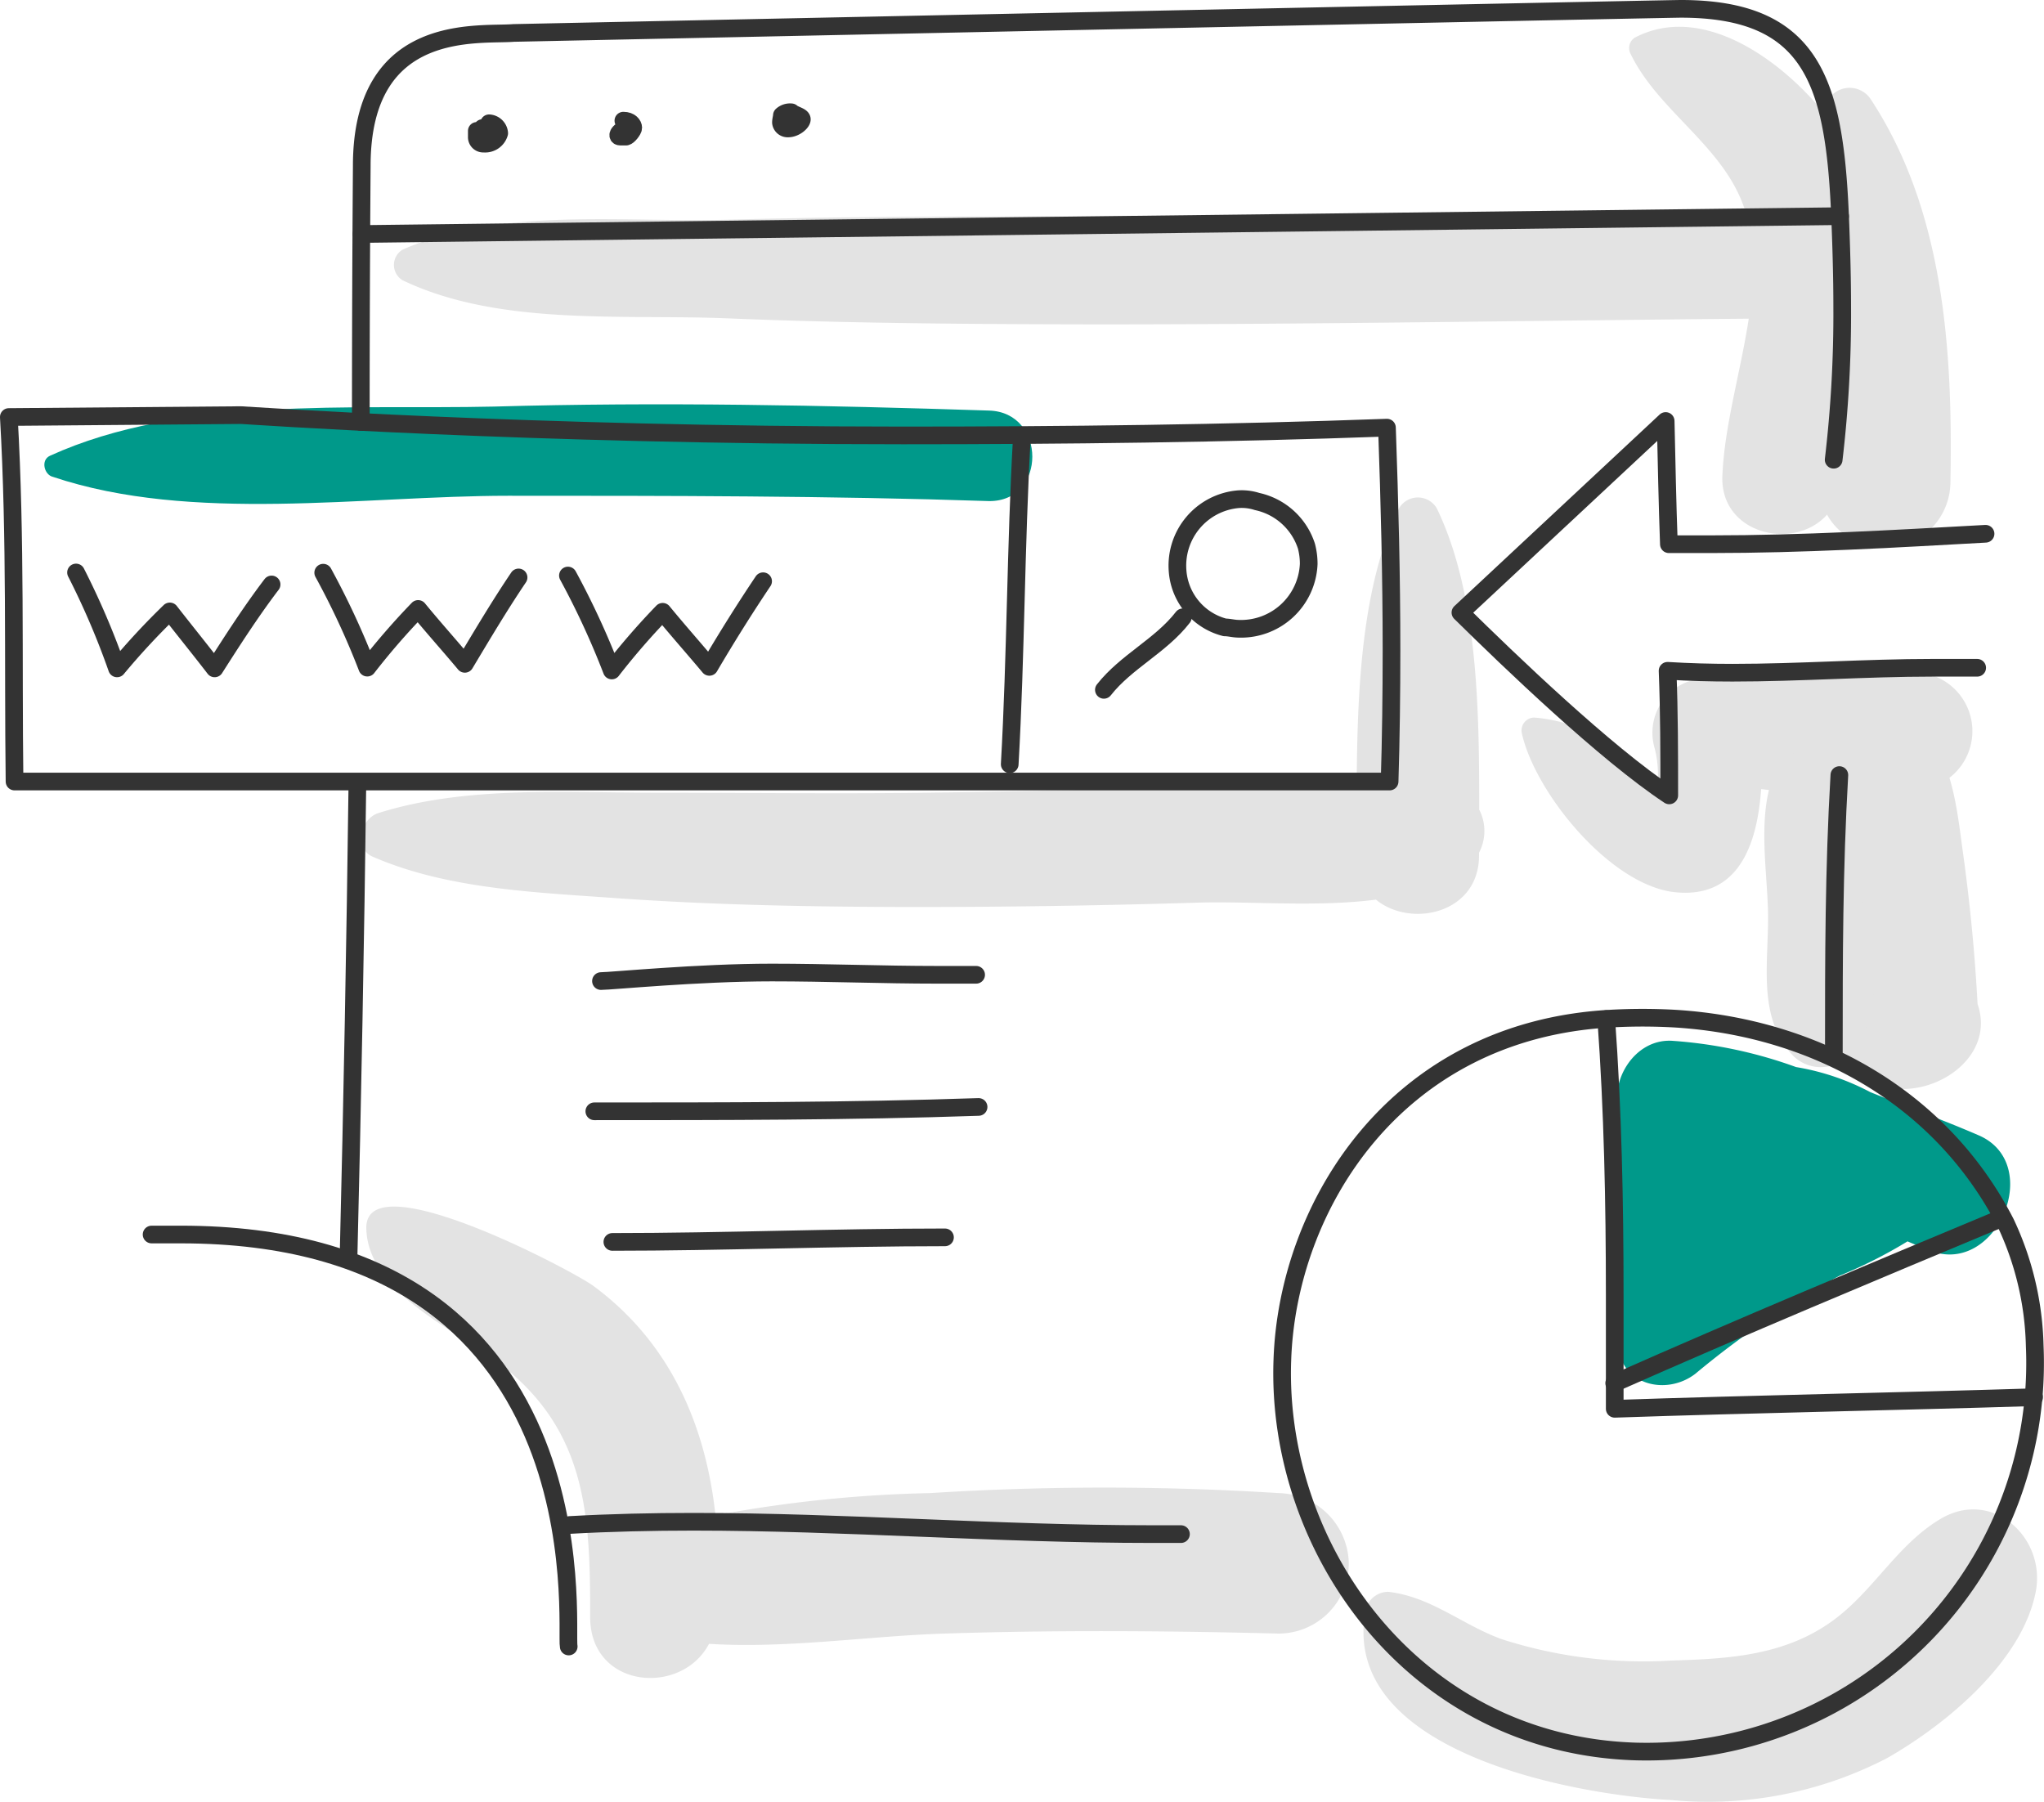 <?xml version="1.0" encoding="UTF-8"?>
<svg xmlns="http://www.w3.org/2000/svg" width="242.824" height="214.05" viewBox="0 0 242.824 214.05">
  <g id="Gruppe_81" data-name="Gruppe 81" transform="translate(-1444.534 -5271.509)">
    <g id="Layer_2" data-name="Layer 2" transform="translate(1445.583 5272.559)">
      <g id="icons" transform="translate(0 0)">
        <path id="Pfad_109" data-name="Pfad 109" d="M128.253,98.176a329.078,329.078,0,0,0-41.386,0,155.5,155.5,0,0,0-25.508,2.639c-1.15-10.668-5.368-20.524-14.525-27.268-2.458-1.8-27.223-14.908-26.952-6.766.226,7.691,10.8,12.044,16.126,16.239,10.036,7.894,10.488,17.795,10.465,29.884,0,8.525,10.848,9.428,14.119,3.18,9.247.586,19.126-.947,27.944-1.218,13.239-.429,26.478-.338,39.717,0a8.367,8.367,0,0,0,8.052-6.135,9.157,9.157,0,0,0,.293-2.255,8.525,8.525,0,0,0-8.345-8.3Z" transform="translate(22.588 78.15)" fill="#e3e3e3"></path>
        <path id="Pfad_110" data-name="Pfad 110" d="M129.043,66.653c-4.263-1.849-8.593-3.406-12.9-5.142a28.914,28.914,0,0,0-8.819-2.977,53.79,53.79,0,0,0-14.592-3.112c-4.669-.383-7.826,5.007-6.315,9.022-1.827,8.413-.293,18.945-.226,26.726,0,5.075,5.661,6.518,9.179,3.789A105.035,105.035,0,0,1,112.534,83.3a55.842,55.842,0,0,0,8.029-4.06c.9.383,1.782.767,2.684,1.105C131.118,83.41,136.847,70.058,129.043,66.653Z" transform="translate(104.998 67.182)" fill="#00998a"></path>
        <path id="Pfad_111" data-name="Pfad 111" d="M141.073,81.15c-5.255,3.067-8.029,8.616-12.946,12.179-5.706,4.127-12.292,4.511-19.1,4.714a55.031,55.031,0,0,1-20.163-2.526c-4.669-1.669-8.435-5.075-13.532-5.638a2.774,2.774,0,0,0-2.639,2.007c-3.451,17.1,25.057,22.148,36.334,22.734a46.078,46.078,0,0,0,25.621-5.007c7.059-4.037,16.081-11.525,17.637-19.825C153.456,83.473,147.186,77.632,141.073,81.15Z" transform="translate(88.525 98.175)" fill="#e3e3e3"></path>
        <path id="Pfad_112" data-name="Pfad 112" d="M114.207,72.749c-.316-5.954-.9-11.954-1.714-17.84-.767-5.435-1.263-12.2-5.864-15.788a3.7,3.7,0,0,0-5.075,0c-4.037,3.969-4.037,9.969-4.218,15.337a182.556,182.556,0,0,0,.406,20.479C98.78,88.559,117.545,82.4,114.207,72.749Z" transform="translate(119.676 45.479)" fill="#e3e3e3"></path>
        <path id="Pfad_113" data-name="Pfad 113" d="M102.581,6.63a3,3,0,0,0-5.548,1.489c-1.173,14.637.835,29.32-.632,43.935a7.511,7.511,0,0,0,3.857,6.766,7.759,7.759,0,0,0,6.022.789,7.916,7.916,0,0,0,5.729-7.51C112.3,36.6,111.287,19.892,102.581,6.63Z" transform="translate(118.65 4.173)" fill="#e3e3e3"></path>
        <path id="Pfad_114" data-name="Pfad 114" d="M129.471,36.762c-8.525-2.5-18.043,0-26.862.361a6.473,6.473,0,0,0-6.135,8.052,12.337,12.337,0,0,1,.451,3.812c-2.413-1.443-4.872-3.564-6.45-4.511a18.675,18.675,0,0,0-8.255-2.684,1.534,1.534,0,0,0-1.443,1.917c1.624,7.127,10.555,18.043,18.2,18.832s9.766-5.864,10.217-12.247c6.766.744,13.848,1.646,20.3-.248a6.992,6.992,0,0,0-.022-13.284Z" transform="translate(98.977 42.402)" fill="#e3e3e3"></path>
        <path id="Pfad_115" data-name="Pfad 115" d="M152.443,63.871c0-11.8-.135-25.644-5.03-35.77a2.594,2.594,0,0,0-4.511,0c-4.33,9.022-4.894,20.84-5.007,31.575-5.841,0-11.908,1.105-17.276,1.331-11.277.451-22.554.7-33.831.857-10.736.135-21.471,0-32.184,0s-22.554-.857-32.929,2.413c-2.1.654-3.067,4.127-.677,5.187,8.751,3.812,19.058,4.218,28.508,4.894,11.863.857,23.7,1.06,35.59,1.083q16.915,0,33.831-.519c6.247-.2,14.186.564,21.246-.361,4.15,3.428,12.337,1.646,12.247-5.345v-.226a5.548,5.548,0,0,0,.023-5.12Z" transform="translate(22.237 31.261)" fill="#e3e3e3"></path>
        <path id="Pfad_116" data-name="Pfad 116" d="M115.146,22.623c-19.577-.632-39.221-1.037-58.8-.474-16.848.383-37.1-1.286-52.753,5.841-1.15.519-.677,2.255.316,2.5,16.532,5.548,36.9,2.255,54.129,2.255,19.058,0,38.071,0,57.129.632C122,33.426,122,22.826,115.146,22.623Z" transform="translate(1.3 25.101)" fill="#00998a"></path>
        <path id="Pfad_117" data-name="Pfad 117" d="M196.745,24a24.809,24.809,0,0,0-2.955-8.142C189.28,8.321,178-1.581,168.733,3.291a1.466,1.466,0,0,0-.5,1.895c3.315,6.879,11.006,10.916,13.532,18.381-25.6.767-51.242.812-76.841.947-14.728,0-29.478,0-44.206.406-12.427.316-26.862-1.489-38.342,3.541a2.12,2.12,0,0,0,0,3.654c11.412,5.458,26.05,4.015,38.454,4.511,14.728.609,29.478.7,44.206.722,25.757,0,51.513-.451,77.247-.677-.97,6.315-2.909,12.811-3.135,18.7-.316,8.074,11.751,9.473,13.893,1.872A109.027,109.027,0,0,0,197.354,35.3a7.15,7.15,0,0,0-.609-11.3Z" transform="translate(24.418 0.137)" fill="#e3e3e3"></path>
        <path id="Pfad_118" data-name="Pfad 118" d="M105.343,58.516c-.812-5.729-1.579-13.532-6.293-17.569a2.458,2.458,0,0,0-3.789.5C92.51,46.517,93.8,53.306,93.953,58.9c.158,6-1.421,12.63,3,17.3a4.669,4.669,0,0,0,6.541,0C108.14,71.236,106.223,64.673,105.343,58.516Z" transform="translate(115.031 48.186)" fill="#e3e3e3"></path>
        <path id="Pfad_119" data-name="Pfad 119" d="M114.809,54.3a68.114,68.114,0,0,0-7.736,0C81.542,55.722,68.732,76.652,68.145,94.9c-.789,22.306,15.585,45.672,42.018,46.461a46.168,46.168,0,0,0,47.363-48.175,36.086,36.086,0,0,0-3.473-14.66C146.272,63.458,131.206,55.316,114.809,54.3Z" transform="translate(83.146 65.663)" fill="none" stroke="#333" stroke-linejoin="round" stroke-width="2.1"></path>
        <path id="Pfad_120" data-name="Pfad 120" d="M85.19,54.26C85.979,65.131,86.2,76.092,86.2,87.031v13.532c16.532-.564,33.2-.857,49.821-1.376" transform="translate(104.578 65.749)" fill="none" stroke="#333" stroke-linecap="round" stroke-linejoin="round" stroke-width="2.1"></path>
        <path id="Pfad_121" data-name="Pfad 121" d="M85.61,84.362c15.269-6.766,30.673-13.194,46.078-19.622" transform="translate(105.105 78.906)" fill="none" stroke="#333" stroke-linecap="round" stroke-linejoin="round" stroke-width="2.1"></path>
        <path id="Pfad_122" data-name="Pfad 122" d="M8.57,65.61h3.473c50.543,0,45.626,46.619,46.078,48.942" transform="translate(8.391 79.998)" fill="none" stroke="#333" stroke-linecap="round" stroke-linejoin="round" stroke-width="2.1"></path>
        <path id="Pfad_123" data-name="Pfad 123" d="M18.94,98.475q.7-28.35,1.06-56.655" transform="translate(21.409 50.132)" fill="none" stroke="#333" stroke-linecap="round" stroke-linejoin="round" stroke-width="2.1"></path>
        <path id="Pfad_124" data-name="Pfad 124" d="M19.59,50.127q0-15.224.113-30.425C19.7,2.426,33.619,4.253,37.746,3.914c0,0,136.789-2.864,138.661-2.864,15.607,0,18.2,8.751,18.9,24.245.158,3.744.271,7.488.271,11.277a147.73,147.73,0,0,1-1.015,18.043" transform="translate(22.225 -1.05)" fill="none" stroke="#333" stroke-linecap="round" stroke-linejoin="round" stroke-width="2.1"></path>
        <path id="Pfad_125" data-name="Pfad 125" d="M97.834,41.41c-.654,11.277-.654,21.719-.654,32.906" transform="translate(119.63 49.617)" fill="none" stroke="#333" stroke-linecap="round" stroke-linejoin="round" stroke-width="2.1"></path>
        <line id="Linie_5" data-name="Linie 5" y1="2.12" x2="175.649" transform="translate(41.905 24.629)" fill="none" stroke="#333" stroke-linecap="round" stroke-linejoin="round" stroke-width="2.1"></line>
        <path id="Pfad_126" data-name="Pfad 126" d="M26.377,7.644c0,.316-.226.338-.519.338H25.7V8.7a.767.767,0,0,0,.834.789,1.737,1.737,0,0,0,1.827-1.24,1.286,1.286,0,0,0-1.2-1.173" transform="translate(29.895 6.52)" fill="none" stroke="#333" stroke-linecap="round" stroke-linejoin="round" stroke-width="2.1"></path>
        <path id="Pfad_127" data-name="Pfad 127" d="M34.6,7.82c-1.15,0-1.849,1.015-1.2,1.015h.677c.226,0,.857-.744.857-1.06S34.6,6.94,33.761,6.94h0" transform="translate(39.246 6.344)" fill="none" stroke="#333" stroke-linecap="round" stroke-linejoin="round" stroke-width="2.1"></path>
        <path id="Pfad_128" data-name="Pfad 128" d="M41.833,6.866c0,.2-.113.541-.113.857a.8.8,0,0,0,.834.7c.857,0,1.646-.722,1.646-1.083s-.925-.519-1.24-.834A1.443,1.443,0,0,0,41.833,6.866Z" transform="translate(50.007 5.787)" fill="none" stroke="#333" stroke-linejoin="round" stroke-width="2.1"></path>
        <path id="Pfad_129" data-name="Pfad 129" d="M1.727,65.979H165.084c.158-5.12.226-10.51.226-15.585,0-8.819-.226-17.592-.541-26.456-19.148.7-38.342.925-57.512.925-44.634,0-78.194-2.413-78.623-2.413L1.05,22.676C1.884,37.223,1.546,51.454,1.727,65.979Z" transform="translate(-1.05 25.815)" fill="none" stroke="#333" stroke-linejoin="round" stroke-width="2.1"></path>
        <path id="Pfad_130" data-name="Pfad 130" d="M55.213,23.62c-.744,13.126-.7,25.711-1.443,38.838" transform="translate(65.134 27.284)" fill="none" stroke="#333" stroke-linecap="round" stroke-linejoin="round" stroke-width="2.1"></path>
        <path id="Pfad_131" data-name="Pfad 131" d="M72.072,27.16a5.909,5.909,0,0,0-2.255-.271,7.916,7.916,0,0,0-7.195,8.458,7.488,7.488,0,0,0,5.616,6.766c.474,0,.97.135,1.466.158a8.052,8.052,0,0,0,8.5-7.691,8.278,8.278,0,0,0-.271-2.12A7.916,7.916,0,0,0,72.072,27.16Z" transform="translate(76.22 31.368)" fill="none" stroke="#333" stroke-linejoin="round" stroke-width="2.1"></path>
        <path id="Pfad_132" data-name="Pfad 132" d="M58.73,41.716c2.639-3.361,6.766-5.232,9.382-8.616" transform="translate(71.361 39.185)" fill="none" stroke="#333" stroke-linecap="round" stroke-linejoin="round" stroke-width="2.1"></path>
        <path id="Pfad_133" data-name="Pfad 133" d="M4.59,30.74A92.472,92.472,0,0,1,9.462,42.13a85.3,85.3,0,0,1,6.27-6.766c1.759,2.255,3.586,4.511,5.323,6.766,2.143-3.361,4.33-6.766,6.766-9.969" transform="translate(3.394 36.222)" fill="none" stroke="#333" stroke-linecap="round" stroke-linejoin="round" stroke-width="2.1"></path>
        <path id="Pfad_134" data-name="Pfad 134" d="M17.61,30.75a94,94,0,0,1,5.232,11.277,84.687,84.687,0,0,1,6.044-6.969c1.849,2.255,3.721,4.33,5.548,6.518,2.1-3.5,4.1-6.879,6.383-10.262" transform="translate(19.739 36.235)" fill="none" stroke="#333" stroke-linecap="round" stroke-linejoin="round" stroke-width="2.1"></path>
        <path id="Pfad_135" data-name="Pfad 135" d="M30.5,30.9a95.472,95.472,0,0,1,5.21,11.277,84.694,84.694,0,0,1,6.044-6.969c1.849,2.255,3.721,4.353,5.548,6.541,2.03-3.451,4.1-6.766,6.383-10.172" transform="translate(35.921 36.423)" fill="none" stroke="#333" stroke-linecap="round" stroke-linejoin="round" stroke-width="2.1"></path>
        <path id="Pfad_136" data-name="Pfad 136" d="M139.894,36.157c-10.961.609-21.764,1.24-32.635,1.24h-4.984c-.18-4.872-.271-9.788-.383-14.637L77.51,45.517c5.819,5.729,17.209,16.69,24.809,21.719,0-4.917,0-9.9-.2-14.8,2.571.158,5.142.226,7.713.226,7.939,0,15.788-.586,23.817-.586H138.9" transform="translate(94.937 26.204)" fill="none" stroke="#333" stroke-linecap="round" stroke-linejoin="round" stroke-width="2.1"></path>
        <path id="Pfad_137" data-name="Pfad 137" d="M32.24,52.825c1.218,0,11.5-1.015,20.3-1.015,6.541,0,13.1.271,19.622.271h4.646" transform="translate(38.105 62.673)" fill="none" stroke="#333" stroke-linecap="round" stroke-linejoin="round" stroke-width="2.1"></path>
        <path id="Pfad_138" data-name="Pfad 138" d="M31.89,59.409c15.224,0,30.448,0,45.649-.519" transform="translate(37.666 71.562)" fill="none" stroke="#333" stroke-linecap="round" stroke-linejoin="round" stroke-width="2.1"></path>
        <path id="Pfad_139" data-name="Pfad 139" d="M32.84,66.3c13.081,0,26.433-.541,39.514-.541" transform="translate(38.859 80.186)" fill="none" stroke="#333" stroke-linecap="round" stroke-linejoin="round" stroke-width="2.1"></path>
        <path id="Pfad_140" data-name="Pfad 140" d="M30.59,81.123c4.894-.271,9.788-.383,14.683-.383,18.043,0,36.221,1.466,54.422,1.466h3.518" transform="translate(36.034 98.992)" fill="none" stroke="#333" stroke-linecap="round" stroke-linejoin="round" stroke-width="2.1"></path>
      </g>
    </g>
  </g>
</svg>
